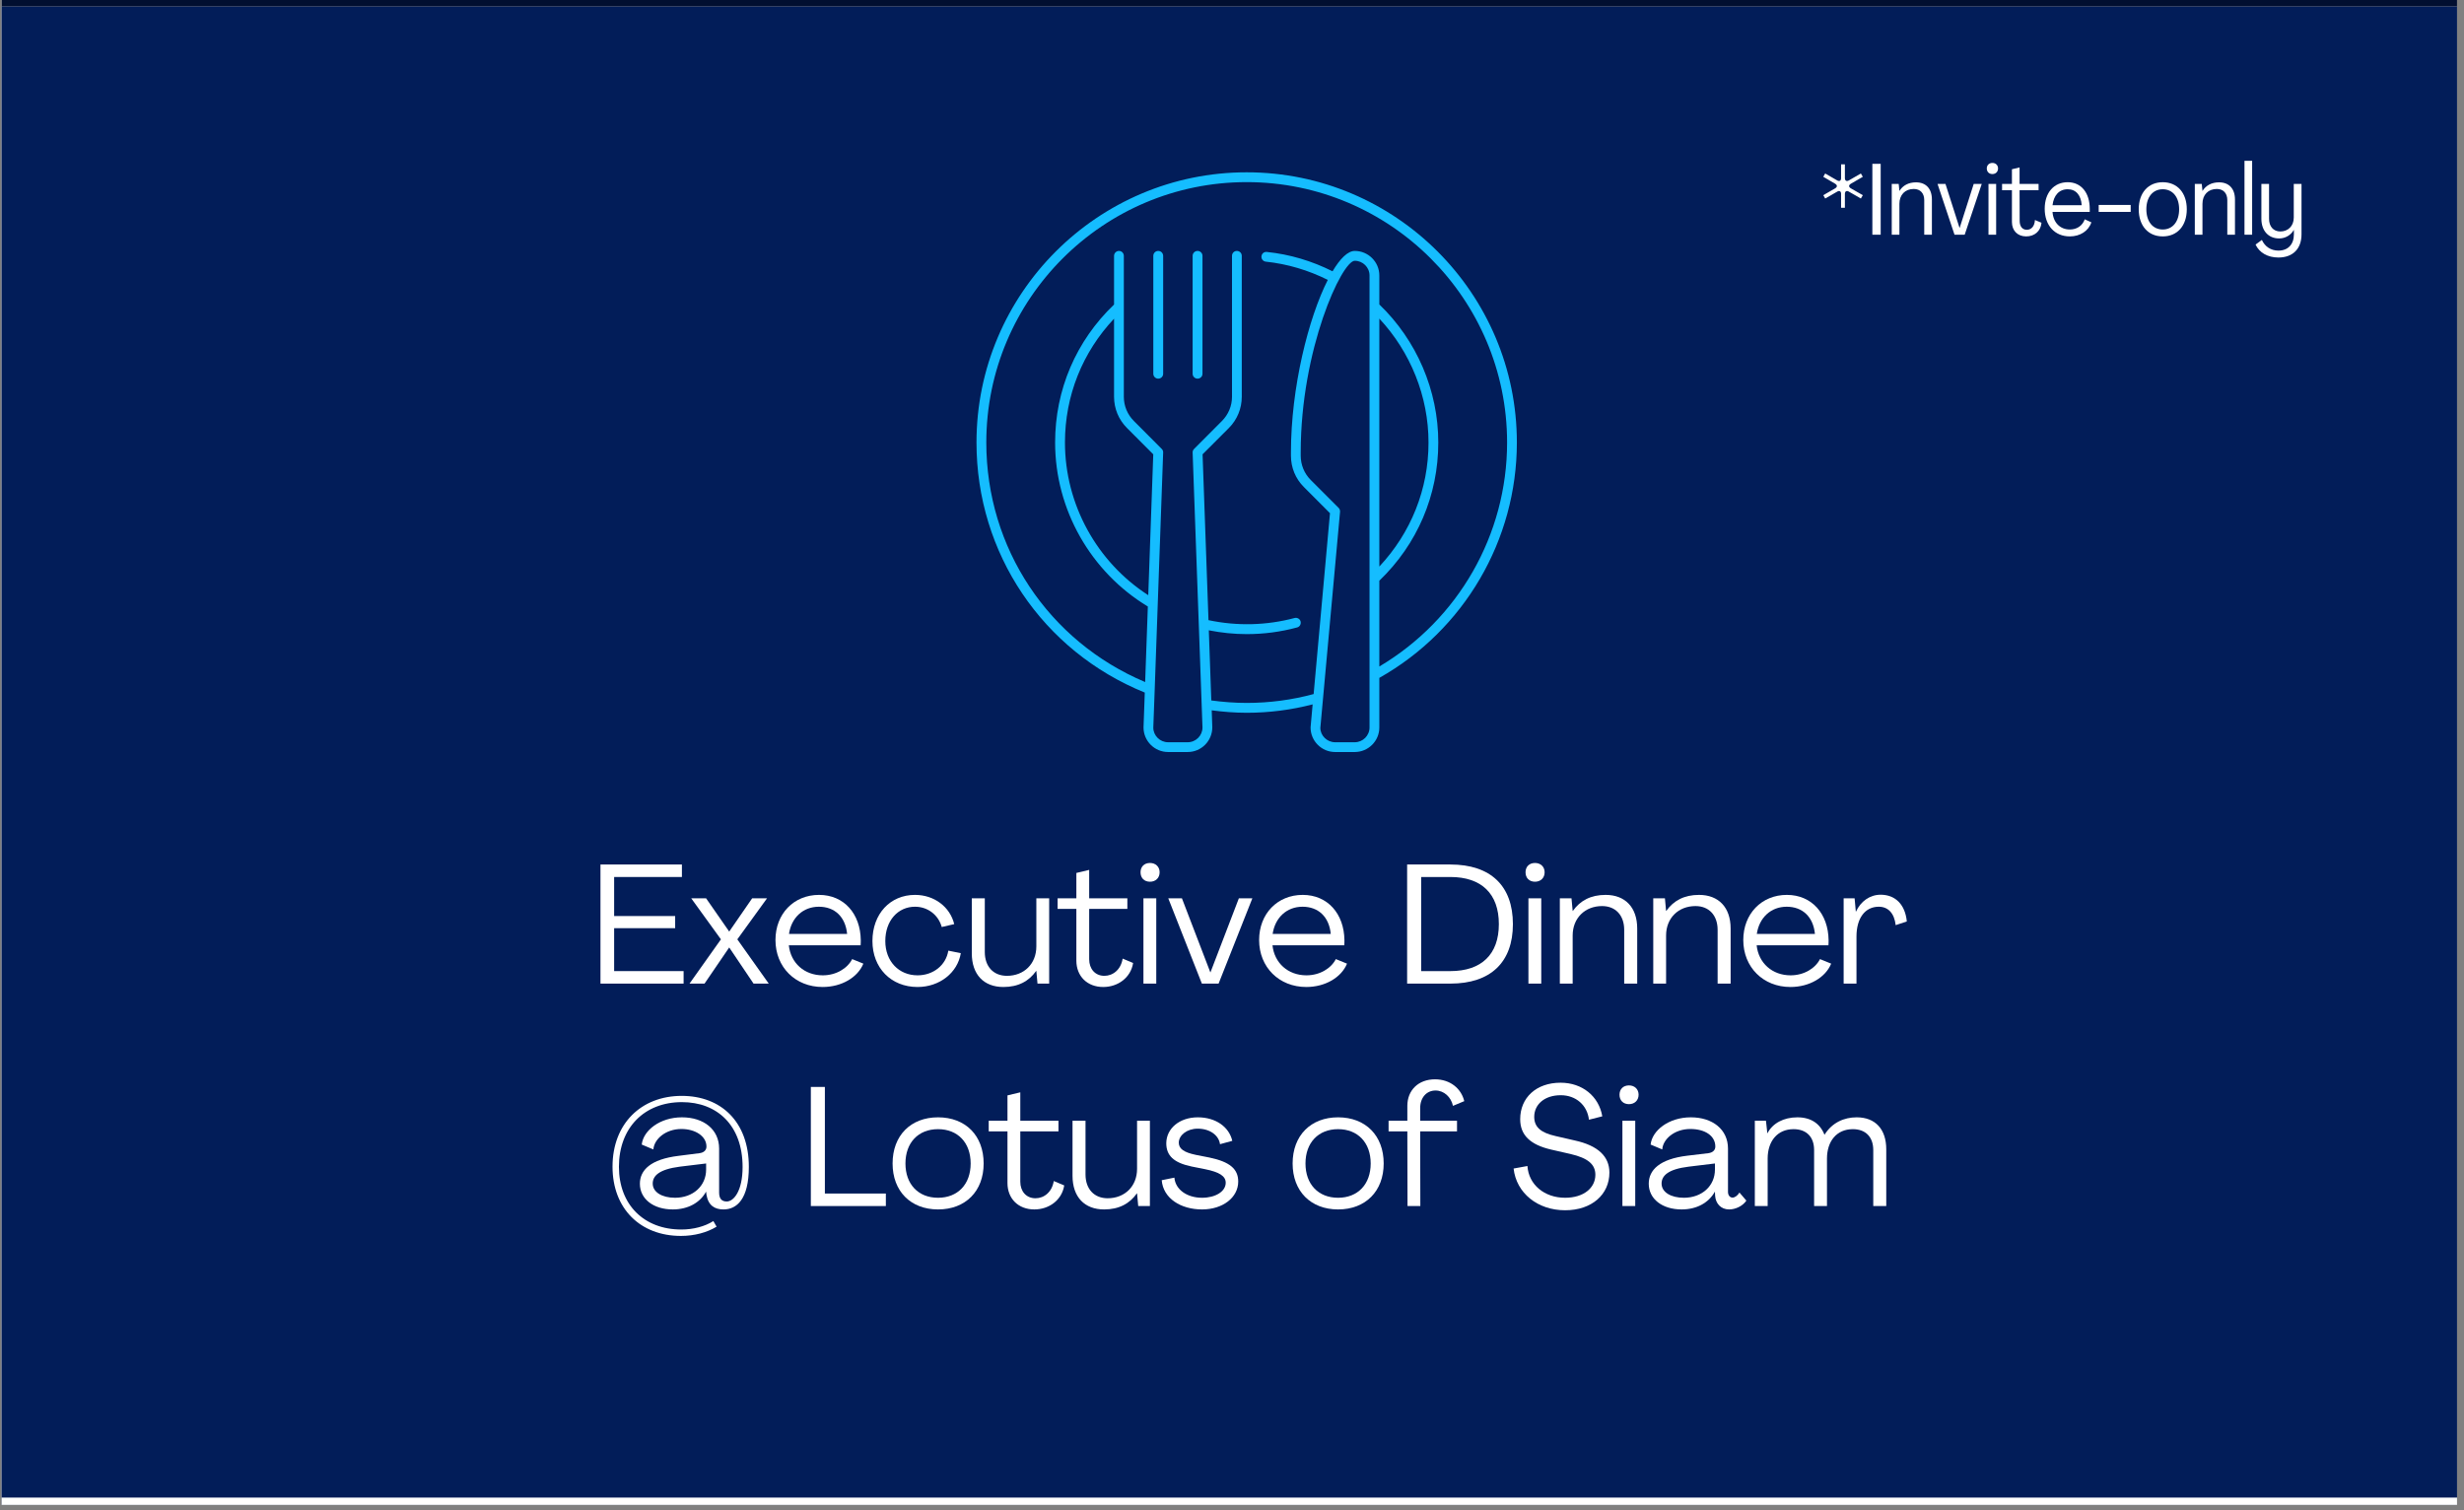 <svg xmlns="http://www.w3.org/2000/svg" xmlns:xlink="http://www.w3.org/1999/xlink" width="310" zoomAndPan="magnify" viewBox="0 0 232.5 142.5" height="190" preserveAspectRatio="xMidYMid meet" version="1.0"><rect x="0" y="0" width="232.5" height="142.5" fill="#808080" stroke="none"/><defs><g/><clipPath id="9e3f6588b4"><path d="M 0.156 0 L 231.844 0 L 231.844 142 L 0.156 142 Z M 0.156 0 " clip-rule="nonzero"/></clipPath><clipPath id="1d54d30922"><path d="M 0.156 0.629 L 231.844 0.629 L 231.844 142 L 0.156 142 Z M 0.156 0.629 " clip-rule="nonzero"/></clipPath><clipPath id="277e2b4956"><path d="M 0.156 0.629 L 231.844 0.629 L 231.844 141.301 L 0.156 141.301 Z M 0.156 0.629 " clip-rule="nonzero"/></clipPath><clipPath id="d3ad1eaecc"><path d="M -12.328 0.629 L 247.613 0.629 C 254.926 0.629 261.934 3.535 267.105 8.707 C 272.277 13.871 275.184 20.887 275.184 28.199 L 275.184 113.73 C 275.184 121.043 272.277 128.055 267.105 133.223 C 261.934 138.395 254.926 141.301 247.613 141.301 L -12.328 141.301 C -19.641 141.301 -26.648 138.395 -31.82 133.223 C -36.992 128.055 -39.898 121.043 -39.898 113.73 L -39.898 28.199 C -39.898 20.887 -36.992 13.871 -31.82 8.707 C -26.648 3.535 -19.641 0.629 -12.328 0.629 Z M -12.328 0.629 " clip-rule="nonzero"/></clipPath><clipPath id="6eaaef9933"><path d="M 92.137 16.258 L 143.508 16.258 L 143.508 71 L 92.137 71 Z M 92.137 16.258 " clip-rule="nonzero"/></clipPath></defs><g clip-path="url(#9e3f6588b4)"><path fill="#ffffff" d="M 0.156 0 L 231.844 0 L 231.844 142 L 0.156 142 Z M 0.156 0 " fill-opacity="1" fill-rule="nonzero"/><path fill="#010f30" d="M 0.156 0 L 231.844 0 L 231.844 142 L 0.156 142 Z M 0.156 0 " fill-opacity="1" fill-rule="nonzero"/></g><g clip-path="url(#1d54d30922)"><path fill="#ffffff" d="M -39.898 0.629 L 275.863 0.629 L 275.863 142.219 L -39.898 142.219 Z M -39.898 0.629 " fill-opacity="1" fill-rule="nonzero"/></g><g clip-path="url(#277e2b4956)"><g clip-path="url(#d3ad1eaecc)"><path fill="#021d59" d="M -39.898 0.629 L 274.961 0.629 L 274.961 141.301 L -39.898 141.301 Z M -39.898 0.629 " fill-opacity="1" fill-rule="nonzero"/></g></g><g clip-path="url(#6eaaef9933)"><path fill="#15bdff" d="M 143.129 41.754 C 143.129 27.695 131.695 16.258 117.637 16.258 C 103.578 16.258 92.141 27.695 92.141 41.754 C 92.141 52.207 98.367 61.43 108.02 65.348 L 107.902 68.641 C 107.902 69.918 108.945 70.957 110.219 70.957 L 112.07 70.957 C 113.348 70.957 114.391 69.918 114.391 68.621 L 114.336 67.023 C 115.398 67.16 116.504 67.254 117.637 67.254 C 119.77 67.254 121.859 66.98 123.859 66.461 L 123.664 68.641 C 123.664 69.918 124.703 70.957 125.98 70.957 L 127.832 70.957 C 129.109 70.957 130.152 69.918 130.152 68.641 L 130.152 63.961 C 138.16 59.445 143.129 50.961 143.129 41.754 Z M 106.344 40.387 L 108.82 42.867 L 108.348 56.16 C 103.477 53.012 100.488 47.57 100.488 41.754 C 100.488 37.34 102.137 33.242 105.121 30.07 L 105.121 37.441 C 105.121 38.551 105.555 39.602 106.344 40.387 Z M 129.227 68.641 C 129.227 69.406 128.598 70.035 127.832 70.035 L 125.98 70.035 C 125.215 70.035 124.586 69.406 124.586 68.68 L 126.445 48.285 C 126.453 48.148 126.406 48.012 126.309 47.918 L 123.684 45.293 C 123.074 44.684 122.734 43.867 122.734 42.996 L 122.734 42.684 C 122.734 32.941 126.621 24.605 127.832 24.605 C 128.598 24.605 129.227 25.227 129.227 25.992 Z M 130.152 30.062 C 133.102 33.223 134.793 37.414 134.793 41.754 C 134.793 46.156 133.141 50.262 130.152 53.457 Z M 130.152 62.887 L 130.152 54.793 C 133.738 51.344 135.715 46.727 135.715 41.754 C 135.715 36.852 133.684 32.117 130.152 28.727 L 130.152 25.992 C 130.152 24.715 129.109 23.676 127.832 23.676 C 127.184 23.676 126.457 24.387 125.738 25.598 C 123.797 24.625 121.715 23.996 119.539 23.773 C 119.273 23.742 119.055 23.93 119.031 24.184 C 119.004 24.434 119.188 24.664 119.441 24.688 C 121.496 24.906 123.453 25.496 125.289 26.41 C 123.461 30.004 121.812 36.574 121.812 42.684 L 121.812 42.996 C 121.812 44.117 122.242 45.164 123.027 45.949 L 125.496 48.422 L 123.953 65.488 C 121.93 66.035 119.809 66.324 117.637 66.324 C 116.492 66.324 115.371 66.234 114.297 66.09 L 114.062 59.473 C 115.246 59.707 116.445 59.832 117.637 59.832 C 119.254 59.832 120.848 59.621 122.395 59.203 C 122.645 59.137 122.785 58.883 122.723 58.633 C 122.656 58.391 122.395 58.246 122.152 58.312 C 119.539 59.012 116.746 59.09 114.031 58.516 L 113.473 42.867 L 115.953 40.387 C 116.738 39.602 117.172 38.551 117.172 37.434 L 117.172 24.141 C 117.172 23.883 116.969 23.676 116.707 23.676 C 116.449 23.676 116.25 23.883 116.25 24.141 L 116.25 37.441 C 116.25 38.305 115.906 39.117 115.293 39.73 L 112.676 42.355 C 112.582 42.445 112.531 42.57 112.535 42.695 L 113.465 68.641 C 113.465 69.406 112.84 70.035 112.07 70.035 L 110.219 70.035 C 109.453 70.035 108.824 69.406 108.824 68.66 L 108.957 65.047 C 108.957 65.047 108.957 65.043 108.957 65.035 L 109.754 42.695 C 109.762 42.57 109.711 42.445 109.617 42.355 L 107 39.73 C 106.383 39.117 106.043 38.305 106.043 37.434 L 106.043 24.141 C 106.043 23.883 105.84 23.676 105.586 23.676 C 105.332 23.676 105.121 23.883 105.121 24.141 L 105.121 28.734 C 101.535 32.164 99.559 36.777 99.559 41.754 C 99.559 48.07 102.91 53.965 108.309 57.227 L 108.055 64.355 C 98.93 60.504 93.066 51.715 93.066 41.754 C 93.066 28.203 104.086 17.184 117.637 17.184 C 131.184 17.184 142.207 28.203 142.207 41.754 C 142.207 50.453 137.605 58.469 130.152 62.887 Z M 109.754 24.141 L 109.754 35.266 C 109.754 35.523 109.547 35.727 109.289 35.727 C 109.035 35.727 108.824 35.523 108.824 35.266 L 108.824 24.141 C 108.824 23.883 109.035 23.676 109.289 23.676 C 109.547 23.676 109.754 23.883 109.754 24.141 Z M 113.465 24.141 L 113.465 35.266 C 113.465 35.523 113.258 35.727 113 35.727 C 112.746 35.727 112.535 35.523 112.535 35.266 L 112.535 24.141 C 112.535 23.883 112.746 23.676 113 23.676 C 113.258 23.676 113.465 23.883 113.465 24.141 Z M 113.465 24.141 " fill-opacity="1" fill-rule="nonzero"/></g><g fill="#ffffff" fill-opacity="1"><g transform="translate(55.703, 92.808)"><g><path d="M 0.957 0 L 8.801 0 L 8.801 -1.18 L 2.246 -1.18 L 2.246 -5.23 L 8.004 -5.23 L 8.004 -6.375 L 2.246 -6.375 L 2.246 -10.059 L 8.641 -10.059 L 8.641 -11.238 L 0.957 -11.238 Z M 0.957 0 "/></g></g></g><g fill="#ffffff" fill-opacity="1"><g transform="translate(64.901, 92.808)"><g><path d="M 0.16 0 L 1.578 0 L 3.906 -3.41 L 6.203 0 L 7.637 0 L 4.672 -4.176 L 7.477 -8.051 L 6.074 -8.051 L 3.906 -4.91 L 1.723 -8.051 L 0.32 -8.051 L 3.125 -4.176 Z M 0.16 0 "/></g></g></g><g fill="#ffffff" fill-opacity="1"><g transform="translate(72.695, 92.808)"><g><path d="M 4.926 0.32 C 6.727 0.32 8.242 -0.59 8.77 -1.883 L 7.715 -2.312 C 7.27 -1.434 6.203 -0.781 4.941 -0.781 C 3.203 -0.781 1.914 -1.945 1.738 -3.617 L 8.512 -3.617 C 8.527 -3.777 8.527 -3.953 8.527 -4.098 C 8.496 -6.582 6.949 -8.371 4.59 -8.371 C 2.199 -8.371 0.477 -6.582 0.477 -4.113 C 0.477 -1.547 2.359 0.32 4.926 0.32 Z M 1.754 -4.688 C 1.977 -6.219 3.078 -7.254 4.574 -7.254 C 6.043 -7.254 7.078 -6.328 7.238 -4.688 Z M 1.754 -4.688 "/></g></g></g><g fill="#ffffff" fill-opacity="1"><g transform="translate(81.845, 92.808)"><g><path d="M 4.734 0.32 C 6.809 0.32 8.512 -1.02 8.816 -2.871 L 7.637 -3.109 C 7.414 -1.723 6.203 -0.781 4.734 -0.781 C 2.98 -0.781 1.691 -2.09 1.691 -4.016 C 1.691 -5.945 2.887 -7.254 4.496 -7.254 C 5.676 -7.254 6.695 -6.504 7.016 -5.34 L 8.195 -5.613 C 7.797 -7.238 6.312 -8.371 4.496 -8.371 C 2.137 -8.371 0.477 -6.566 0.477 -4.016 C 0.477 -1.484 2.23 0.32 4.734 0.32 Z M 4.734 0.32 "/></g></g></g><g fill="#ffffff" fill-opacity="1"><g transform="translate(90.979, 92.808)"><g><path d="M 3.699 0.32 C 5.102 0.32 6.105 -0.223 6.793 -1.195 L 6.809 -1.195 L 6.918 0 L 8.02 0 L 8.02 -8.051 L 6.809 -8.051 L 6.809 -3.508 C 6.809 -1.863 5.645 -0.734 4.035 -0.734 C 2.758 -0.734 1.945 -1.609 1.945 -2.98 L 1.945 -8.051 L 0.719 -8.051 L 0.719 -2.855 C 0.719 -0.859 1.848 0.32 3.699 0.32 Z M 3.699 0.32 "/></g></g></g><g fill="#ffffff" fill-opacity="1"><g transform="translate(99.794, 92.808)"><g><path d="M 4.305 0.32 C 5.676 0.32 6.902 -0.543 7.125 -1.945 L 6.137 -2.359 C 5.977 -1.324 5.23 -0.734 4.414 -0.734 C 3.539 -0.734 2.98 -1.387 2.98 -2.297 L 2.98 -7.047 L 6.582 -7.047 L 6.582 -8.051 L 2.98 -8.051 L 2.98 -10.73 L 1.77 -10.441 L 1.77 -8.051 L 0 -8.051 L 0 -7.047 L 1.77 -7.047 L 1.77 -2.168 C 1.77 -0.703 2.789 0.32 4.305 0.32 Z M 4.305 0.32 "/></g></g></g><g fill="#ffffff" fill-opacity="1"><g transform="translate(106.983, 92.808)"><g><path d="M 1.531 -9.613 C 2.055 -9.613 2.438 -9.965 2.438 -10.504 C 2.438 -11.031 2.055 -11.383 1.531 -11.383 C 0.988 -11.383 0.637 -11.031 0.637 -10.504 C 0.637 -9.965 0.988 -9.613 1.531 -9.613 Z M 0.91 0 L 2.121 0 L 2.121 -8.051 L 0.91 -8.051 Z M 0.91 0 "/></g></g></g><g fill="#ffffff" fill-opacity="1"><g transform="translate(110.059, 92.808)"><g><path d="M 3.348 0 L 4.926 0 L 8.113 -8.051 L 6.84 -8.051 L 4.16 -1.066 L 4.145 -1.066 L 1.465 -8.051 L 0.176 -8.051 Z M 3.348 0 "/></g></g></g><g fill="#ffffff" fill-opacity="1"><g transform="translate(118.332, 92.808)"><g><path d="M 4.926 0.32 C 6.727 0.32 8.242 -0.59 8.77 -1.883 L 7.715 -2.312 C 7.27 -1.434 6.203 -0.781 4.941 -0.781 C 3.203 -0.781 1.914 -1.945 1.738 -3.617 L 8.512 -3.617 C 8.527 -3.777 8.527 -3.953 8.527 -4.098 C 8.496 -6.582 6.949 -8.371 4.59 -8.371 C 2.199 -8.371 0.477 -6.582 0.477 -4.113 C 0.477 -1.547 2.359 0.32 4.926 0.32 Z M 1.754 -4.688 C 1.977 -6.219 3.078 -7.254 4.574 -7.254 C 6.043 -7.254 7.078 -6.328 7.238 -4.688 Z M 1.754 -4.688 "/></g></g></g><g fill="#ffffff" fill-opacity="1"><g transform="translate(127.482, 92.808)"><g/></g></g><g fill="#ffffff" fill-opacity="1"><g transform="translate(131.818, 92.808)"><g><path d="M 0.957 0 L 5.039 0 C 8.832 0 10.938 -2.008 10.938 -5.613 C 10.938 -9.23 8.832 -11.238 5.039 -11.238 L 0.957 -11.238 Z M 2.281 -1.18 L 2.281 -10.059 L 5.039 -10.059 C 7.973 -10.059 9.613 -8.48 9.613 -5.613 C 9.613 -2.758 7.973 -1.18 5.039 -1.18 Z M 2.281 -1.18 "/></g></g></g><g fill="#ffffff" fill-opacity="1"><g transform="translate(143.311, 92.808)"><g><path d="M 1.531 -9.613 C 2.055 -9.613 2.438 -9.965 2.438 -10.504 C 2.438 -11.031 2.055 -11.383 1.531 -11.383 C 0.988 -11.383 0.637 -11.031 0.637 -10.504 C 0.637 -9.965 0.988 -9.613 1.531 -9.613 Z M 0.91 0 L 2.121 0 L 2.121 -8.051 L 0.91 -8.051 Z M 0.91 0 "/></g></g></g><g fill="#ffffff" fill-opacity="1"><g transform="translate(146.387, 92.808)"><g><path d="M 5.117 -8.371 C 3.715 -8.371 2.711 -7.828 2.023 -6.855 L 2.008 -6.855 L 1.898 -8.051 L 0.797 -8.051 L 0.797 0 L 2.008 0 L 2.008 -4.543 C 2.008 -6.184 3.172 -7.316 4.781 -7.316 C 6.059 -7.316 6.871 -6.441 6.871 -5.07 L 6.871 0 L 8.098 0 L 8.098 -5.195 C 8.098 -7.191 6.965 -8.371 5.117 -8.371 Z M 5.117 -8.371 "/></g></g></g><g fill="#ffffff" fill-opacity="1"><g transform="translate(155.202, 92.808)"><g><path d="M 5.117 -8.371 C 3.715 -8.371 2.711 -7.828 2.023 -6.855 L 2.008 -6.855 L 1.898 -8.051 L 0.797 -8.051 L 0.797 0 L 2.008 0 L 2.008 -4.543 C 2.008 -6.184 3.172 -7.316 4.781 -7.316 C 6.059 -7.316 6.871 -6.441 6.871 -5.07 L 6.871 0 L 8.098 0 L 8.098 -5.195 C 8.098 -7.191 6.965 -8.371 5.117 -8.371 Z M 5.117 -8.371 "/></g></g></g><g fill="#ffffff" fill-opacity="1"><g transform="translate(164.017, 92.808)"><g><path d="M 4.926 0.32 C 6.727 0.32 8.242 -0.59 8.77 -1.883 L 7.715 -2.312 C 7.27 -1.434 6.203 -0.781 4.941 -0.781 C 3.203 -0.781 1.914 -1.945 1.738 -3.617 L 8.512 -3.617 C 8.527 -3.777 8.527 -3.953 8.527 -4.098 C 8.496 -6.582 6.949 -8.371 4.59 -8.371 C 2.199 -8.371 0.477 -6.582 0.477 -4.113 C 0.477 -1.547 2.359 0.32 4.926 0.32 Z M 1.754 -4.688 C 1.977 -6.219 3.078 -7.254 4.574 -7.254 C 6.043 -7.254 7.078 -6.328 7.238 -4.688 Z M 1.754 -4.688 "/></g></g></g><g fill="#ffffff" fill-opacity="1"><g transform="translate(173.167, 92.808)"><g><path d="M 4.289 -8.387 C 3.27 -8.387 2.406 -7.762 1.961 -6.793 L 1.945 -6.793 L 1.832 -8.051 L 0.797 -8.051 L 0.797 0 L 2.008 0 L 2.008 -4.434 C 2.008 -6.184 2.82 -7.254 4.113 -7.254 C 4.988 -7.254 5.578 -6.648 5.707 -5.516 L 6.758 -5.867 C 6.602 -7.477 5.66 -8.387 4.289 -8.387 Z M 4.289 -8.387 "/></g></g></g><g fill="#ffffff" fill-opacity="1"><g transform="translate(171.711, 22.146)"><g><path d="M 2.012 -2.543 L 2.371 -2.543 L 2.371 -3.852 C 2.371 -4.098 2.535 -4.195 2.75 -4.062 L 3.879 -3.414 L 4.062 -3.73 L 2.934 -4.375 C 2.715 -4.508 2.715 -4.676 2.934 -4.809 L 4.062 -5.465 L 3.879 -5.777 L 2.75 -5.125 C 2.535 -5 2.371 -5.094 2.371 -5.34 L 2.371 -6.641 L 2.012 -6.641 L 2.012 -5.34 C 2.012 -5.094 1.859 -5 1.641 -5.125 L 0.512 -5.777 L 0.332 -5.465 L 1.453 -4.809 C 1.668 -4.676 1.668 -4.508 1.453 -4.375 L 0.332 -3.73 L 0.512 -3.414 L 1.641 -4.062 C 1.859 -4.195 2.012 -4.098 2.012 -3.852 Z M 2.012 -2.543 "/></g></g></g><g fill="#ffffff" fill-opacity="1"><g transform="translate(176.104, 22.146)"><g><path d="M 0.57 0 L 1.355 0 L 1.355 -6.688 L 0.57 -6.688 Z M 0.57 0 "/></g></g></g><g fill="#ffffff" fill-opacity="1"><g transform="translate(178.03, 22.146)"><g><path d="M 2.762 -4.941 C 2.059 -4.941 1.52 -4.648 1.203 -4.137 L 1.195 -4.137 L 1.129 -4.793 L 0.473 -4.793 L 0.473 0 L 1.195 0 L 1.195 -2.914 C 1.195 -3.766 1.734 -4.316 2.551 -4.316 C 3.16 -4.316 3.539 -3.918 3.539 -3.266 L 3.539 0 L 4.262 0 L 4.262 -3.32 C 4.262 -4.344 3.699 -4.941 2.762 -4.941 Z M 2.762 -4.941 "/></g></g></g><g fill="#ffffff" fill-opacity="1"><g transform="translate(182.718, 22.146)"><g><path d="M 1.707 0 L 2.668 0 L 4.277 -4.793 L 3.52 -4.793 L 2.191 -0.637 L 2.184 -0.637 L 0.855 -4.793 L 0.105 -4.793 Z M 1.707 0 "/></g></g></g><g fill="#ffffff" fill-opacity="1"><g transform="translate(187.092, 22.146)"><g><path d="M 0.91 -5.723 C 1.223 -5.723 1.441 -5.941 1.441 -6.254 C 1.441 -6.555 1.223 -6.773 0.91 -6.773 C 0.59 -6.773 0.379 -6.555 0.379 -6.254 C 0.379 -5.941 0.59 -5.723 0.91 -5.723 Z M 0.539 0 L 1.262 0 L 1.262 -4.793 L 0.539 -4.793 Z M 0.539 0 "/></g></g></g><g fill="#ffffff" fill-opacity="1"><g transform="translate(188.913, 22.146)"><g><path d="M 2.277 0.16 C 3.055 0.16 3.652 -0.332 3.719 -1.129 L 3.102 -1.387 C 3.066 -0.77 2.742 -0.465 2.336 -0.465 C 1.898 -0.465 1.66 -0.805 1.66 -1.301 L 1.652 -4.195 L 3.445 -4.195 L 3.445 -4.793 L 1.652 -4.793 L 1.652 -6.348 L 0.93 -6.176 L 0.93 -4.793 L 0 -4.793 L 0 -4.195 L 0.93 -4.195 L 0.93 -1.203 C 0.93 -0.379 1.461 0.16 2.277 0.16 Z M 2.277 0.16 "/></g></g></g><g fill="#ffffff" fill-opacity="1"><g transform="translate(192.651, 22.146)"><g><path d="M 2.656 0.16 C 3.625 0.16 4.422 -0.352 4.688 -1.168 L 4.062 -1.453 C 3.852 -0.855 3.332 -0.492 2.656 -0.492 C 1.734 -0.492 1.09 -1.148 1.023 -2.152 L 4.535 -2.152 L 4.535 -2.438 C 4.535 -3.957 3.73 -4.953 2.457 -4.953 C 1.148 -4.953 0.285 -3.957 0.285 -2.449 C 0.285 -0.871 1.234 0.16 2.656 0.16 Z M 1.023 -2.781 C 1.129 -3.699 1.633 -4.289 2.457 -4.289 C 3.227 -4.289 3.711 -3.738 3.777 -2.781 Z M 1.023 -2.781 "/></g></g></g><g fill="#ffffff" fill-opacity="1"><g transform="translate(197.557, 22.146)"><g><path d="M 0.473 -2.152 L 3.492 -2.152 L 3.492 -2.809 L 0.473 -2.809 Z M 0.473 -2.152 "/></g></g></g><g fill="#ffffff" fill-opacity="1"><g transform="translate(201.523, 22.146)"><g><path d="M 2.551 0.16 C 3.93 0.16 4.82 -0.844 4.82 -2.402 C 4.82 -3.945 3.93 -4.953 2.551 -4.953 C 1.176 -4.953 0.285 -3.945 0.285 -2.402 C 0.285 -0.844 1.176 0.16 2.551 0.16 Z M 2.551 -0.492 C 1.613 -0.492 1.004 -1.242 1.004 -2.402 C 1.004 -3.547 1.613 -4.289 2.551 -4.289 C 3.492 -4.289 4.098 -3.547 4.098 -2.402 C 4.098 -1.242 3.492 -0.492 2.551 -0.492 Z M 2.551 -0.492 "/></g></g></g><g fill="#ffffff" fill-opacity="1"><g transform="translate(206.627, 22.146)"><g><path d="M 2.762 -4.941 C 2.059 -4.941 1.52 -4.648 1.203 -4.137 L 1.195 -4.137 L 1.129 -4.793 L 0.473 -4.793 L 0.473 0 L 1.195 0 L 1.195 -2.914 C 1.195 -3.766 1.734 -4.316 2.551 -4.316 C 3.16 -4.316 3.539 -3.918 3.539 -3.266 L 3.539 0 L 4.262 0 L 4.262 -3.32 C 4.262 -4.344 3.699 -4.941 2.762 -4.941 Z M 2.762 -4.941 "/></g></g></g><g fill="#ffffff" fill-opacity="1"><g transform="translate(211.314, 22.146)"><g><path d="M 0.473 0 L 1.195 0 L 1.195 -6.973 L 0.473 -6.973 Z M 0.473 0 "/></g></g></g><g fill="#ffffff" fill-opacity="1"><g transform="translate(212.984, 22.146)"><g><path d="M 2.004 2.152 C 3.359 2.152 4.184 1.336 4.184 -0.039 L 4.184 -4.793 L 3.453 -4.793 L 3.453 -1.613 C 3.453 -0.824 2.914 -0.305 2.191 -0.305 C 1.527 -0.305 1.121 -0.777 1.121 -1.5 L 1.121 -4.793 L 0.398 -4.793 L 0.398 -1.5 C 0.398 -0.391 1.043 0.352 2.078 0.352 C 2.648 0.352 3.18 0.047 3.453 -0.445 L 3.465 -0.445 L 3.465 -0.039 C 3.465 0.922 2.902 1.5 2.004 1.5 C 1.281 1.5 0.723 1.109 0.445 0.492 L -0.152 0.93 C 0.199 1.688 0.988 2.152 2.004 2.152 Z M 2.004 2.152 "/></g></g></g><g fill="#ffffff" fill-opacity="1"><g transform="translate(57.238, 113.796)"><g><path d="M 7.016 2.82 C 8.273 2.82 9.469 2.504 10.379 1.945 L 10.074 1.418 C 9.262 1.93 8.18 2.215 7.047 2.215 C 3.539 2.215 1.164 -0.113 1.164 -3.699 C 1.164 -7.398 3.57 -9.805 7.109 -9.805 C 10.426 -9.805 12.832 -7.621 12.832 -3.684 C 12.832 -1.434 12.004 -0.43 11.336 -0.43 C 10.902 -0.43 10.617 -0.652 10.617 -1.273 L 10.617 -5.422 C 10.617 -7.223 9.168 -8.371 7.109 -8.371 C 5.023 -8.371 3.461 -7.125 3.316 -5.801 L 4.414 -5.34 C 4.48 -6.297 5.547 -7.27 7.062 -7.27 C 8.336 -7.27 9.422 -6.617 9.422 -5.613 C 9.422 -5.262 9.168 -5.039 8.77 -4.988 L 6.773 -4.734 C 4.16 -4.414 3.141 -3.395 3.141 -2.105 C 3.141 -0.668 4.414 0.32 6.25 0.32 C 7.684 0.32 8.816 -0.32 9.375 -1.34 L 9.391 -1.34 L 9.422 -1.066 C 9.598 -0.047 10.203 0.32 11.031 0.32 C 12.273 0.32 13.422 -0.637 13.422 -3.699 C 13.422 -7.973 10.777 -10.395 7.094 -10.395 C 3.254 -10.395 0.559 -7.762 0.559 -3.715 C 0.559 0.238 3.172 2.82 7.016 2.82 Z M 6.457 -0.781 C 5.23 -0.781 4.352 -1.309 4.352 -2.121 C 4.352 -2.855 4.957 -3.461 6.902 -3.715 L 9.391 -4.016 L 9.391 -3.445 C 9.391 -1.883 8.145 -0.781 6.457 -0.781 Z M 6.457 -0.781 "/></g></g></g><g fill="#ffffff" fill-opacity="1"><g transform="translate(71.217, 113.796)"><g/></g></g><g fill="#ffffff" fill-opacity="1"><g transform="translate(75.553, 113.796)"><g><path d="M 0.957 0 L 8.035 0 L 8.035 -1.18 L 2.281 -1.18 L 2.281 -11.238 L 0.957 -11.238 Z M 0.957 0 "/></g></g></g><g fill="#ffffff" fill-opacity="1"><g transform="translate(83.746, 113.796)"><g><path d="M 4.766 0.32 C 7.363 0.32 9.07 -1.402 9.07 -4.016 C 9.07 -6.648 7.363 -8.371 4.766 -8.371 C 2.184 -8.371 0.477 -6.648 0.477 -4.016 C 0.477 -1.402 2.184 0.32 4.766 0.32 Z M 4.766 -0.781 C 2.902 -0.781 1.691 -2.055 1.691 -4.016 C 1.691 -5.977 2.902 -7.254 4.766 -7.254 C 6.633 -7.254 7.844 -5.977 7.844 -4.016 C 7.844 -2.055 6.633 -0.781 4.766 -0.781 Z M 4.766 -0.781 "/></g></g></g><g fill="#ffffff" fill-opacity="1"><g transform="translate(93.294, 113.796)"><g><path d="M 4.305 0.32 C 5.676 0.32 6.902 -0.543 7.125 -1.945 L 6.137 -2.359 C 5.977 -1.324 5.23 -0.734 4.414 -0.734 C 3.539 -0.734 2.98 -1.387 2.98 -2.297 L 2.98 -7.047 L 6.582 -7.047 L 6.582 -8.051 L 2.98 -8.051 L 2.98 -10.73 L 1.77 -10.441 L 1.77 -8.051 L 0 -8.051 L 0 -7.047 L 1.77 -7.047 L 1.77 -2.168 C 1.77 -0.703 2.789 0.32 4.305 0.32 Z M 4.305 0.32 "/></g></g></g><g fill="#ffffff" fill-opacity="1"><g transform="translate(100.483, 113.796)"><g><path d="M 3.699 0.32 C 5.102 0.32 6.105 -0.223 6.793 -1.195 L 6.809 -1.195 L 6.918 0 L 8.02 0 L 8.02 -8.051 L 6.809 -8.051 L 6.809 -3.508 C 6.809 -1.863 5.645 -0.734 4.035 -0.734 C 2.758 -0.734 1.945 -1.609 1.945 -2.98 L 1.945 -8.051 L 0.719 -8.051 L 0.719 -2.855 C 0.719 -0.859 1.848 0.32 3.699 0.32 Z M 3.699 0.32 "/></g></g></g><g fill="#ffffff" fill-opacity="1"><g transform="translate(109.298, 113.796)"><g><path d="M 4.129 0.32 C 6.074 0.32 7.539 -0.797 7.539 -2.312 C 7.539 -3.508 6.727 -4.176 4.832 -4.574 L 3.523 -4.832 C 2.406 -5.07 1.93 -5.402 1.93 -5.992 C 1.945 -6.68 2.695 -7.301 3.715 -7.301 C 4.863 -7.301 5.707 -6.68 5.82 -5.836 L 6.98 -6.152 C 6.68 -7.461 5.422 -8.371 3.73 -8.371 C 2.008 -8.371 0.766 -7.332 0.75 -5.93 C 0.75 -4.75 1.465 -4.082 3.141 -3.73 L 4.414 -3.477 C 5.77 -3.203 6.359 -2.82 6.359 -2.199 C 6.359 -1.371 5.387 -0.781 4.129 -0.781 C 2.695 -0.781 1.609 -1.562 1.516 -2.68 L 0.32 -2.438 C 0.461 -0.719 2.121 0.32 4.129 0.32 Z M 4.129 0.32 "/></g></g></g><g fill="#ffffff" fill-opacity="1"><g transform="translate(117.157, 113.796)"><g/></g></g><g fill="#ffffff" fill-opacity="1"><g transform="translate(121.493, 113.796)"><g><path d="M 4.766 0.32 C 7.363 0.32 9.07 -1.402 9.07 -4.016 C 9.07 -6.648 7.363 -8.371 4.766 -8.371 C 2.184 -8.371 0.477 -6.648 0.477 -4.016 C 0.477 -1.402 2.184 0.32 4.766 0.32 Z M 4.766 -0.781 C 2.902 -0.781 1.691 -2.055 1.691 -4.016 C 1.691 -5.977 2.902 -7.254 4.766 -7.254 C 6.633 -7.254 7.844 -5.977 7.844 -4.016 C 7.844 -2.055 6.633 -0.781 4.766 -0.781 Z M 4.766 -0.781 "/></g></g></g><g fill="#ffffff" fill-opacity="1"><g transform="translate(131.041, 113.796)"><g><path d="M 1.77 0 L 2.98 0 L 2.965 -7.047 L 6.441 -7.047 L 6.441 -8.051 L 2.965 -8.051 L 2.965 -9.246 C 2.965 -10.234 3.57 -10.902 4.414 -10.902 C 5.215 -10.902 5.883 -10.281 6.059 -9.453 L 7.125 -9.898 C 6.84 -11.094 5.785 -11.957 4.367 -11.957 C 2.805 -11.957 1.754 -10.938 1.754 -9.453 L 1.754 -8.051 L -0.016 -8.051 L -0.016 -7.047 L 1.754 -7.047 Z M 1.77 0 "/></g></g></g><g fill="#ffffff" fill-opacity="1"><g transform="translate(138.166, 113.796)"><g/></g></g><g fill="#ffffff" fill-opacity="1"><g transform="translate(142.502, 113.796)"><g><path d="M 5.18 0.398 C 7.715 0.398 9.359 -1.102 9.359 -3.156 C 9.359 -4.688 8.273 -5.707 6.105 -6.184 L 4.289 -6.602 C 2.871 -6.918 2.266 -7.461 2.266 -8.418 C 2.266 -9.582 3.234 -10.457 4.766 -10.457 C 6.203 -10.457 7.27 -9.516 7.43 -8.145 L 8.688 -8.465 C 8.371 -10.348 6.809 -11.637 4.75 -11.637 C 2.453 -11.637 0.941 -10.219 0.941 -8.195 C 0.941 -6.695 1.883 -5.785 3.875 -5.324 L 5.691 -4.91 C 7.332 -4.527 8.035 -3.938 8.035 -2.949 C 8.035 -1.723 6.949 -0.781 5.18 -0.781 C 3.219 -0.781 1.738 -2.023 1.625 -3.777 L 0.32 -3.539 C 0.574 -1.227 2.582 0.398 5.18 0.398 Z M 5.18 0.398 "/></g></g></g><g fill="#ffffff" fill-opacity="1"><g transform="translate(152.178, 113.796)"><g><path d="M 1.531 -9.613 C 2.055 -9.613 2.438 -9.965 2.438 -10.504 C 2.438 -11.031 2.055 -11.383 1.531 -11.383 C 0.988 -11.383 0.637 -11.031 0.637 -10.504 C 0.637 -9.965 0.988 -9.613 1.531 -9.613 Z M 0.91 0 L 2.121 0 L 2.121 -8.051 L 0.91 -8.051 Z M 0.91 0 "/></g></g></g><g fill="#ffffff" fill-opacity="1"><g transform="translate(155.254, 113.796)"><g><path d="M 3.426 0.32 C 4.863 0.32 5.977 -0.32 6.551 -1.34 L 6.566 -1.34 L 6.582 -0.973 C 6.633 -0.238 7.125 0.32 7.906 0.32 C 8.527 0.32 9.199 -0.016 9.531 -0.512 L 8.879 -1.273 C 8.703 -0.988 8.449 -0.797 8.227 -0.797 C 7.973 -0.797 7.797 -1.02 7.797 -1.34 L 7.797 -5.422 C 7.797 -7.223 6.344 -8.371 4.289 -8.371 C 2.199 -8.371 0.637 -7.125 0.496 -5.801 L 1.594 -5.34 C 1.656 -6.297 2.727 -7.27 4.242 -7.27 C 5.645 -7.27 6.602 -6.617 6.602 -5.613 C 6.602 -5.262 6.344 -5.039 5.945 -4.988 L 3.953 -4.75 C 1.34 -4.434 0.32 -3.395 0.32 -2.105 C 0.32 -0.668 1.594 0.32 3.426 0.32 Z M 3.633 -0.781 C 2.406 -0.781 1.531 -1.309 1.531 -2.121 C 1.531 -2.855 2.137 -3.477 4.082 -3.715 L 6.566 -4.016 L 6.566 -3.445 C 6.566 -1.883 5.324 -0.781 3.633 -0.781 Z M 3.633 -0.781 "/></g></g></g><g fill="#ffffff" fill-opacity="1"><g transform="translate(164.786, 113.796)"><g><path d="M 0.797 0 L 2.008 0 L 2.008 -4.48 C 2.008 -6.105 2.918 -7.254 4.449 -7.254 C 5.676 -7.254 6.391 -6.52 6.391 -5.277 L 6.391 0 L 7.605 0 L 7.605 -4.48 C 7.605 -6.105 8.512 -7.254 10.043 -7.254 C 11.254 -7.254 11.973 -6.52 11.973 -5.277 L 11.973 0 L 13.199 0 L 13.199 -5.355 C 13.199 -7.254 12.164 -8.371 10.41 -8.371 C 9.215 -8.371 8.098 -7.875 7.383 -6.742 L 7.363 -6.742 C 6.949 -7.781 6.09 -8.371 4.812 -8.371 C 3.523 -8.371 2.473 -7.812 1.992 -6.871 L 1.977 -6.871 L 1.848 -8.051 L 0.797 -8.051 Z M 0.797 0 "/></g></g></g></svg>